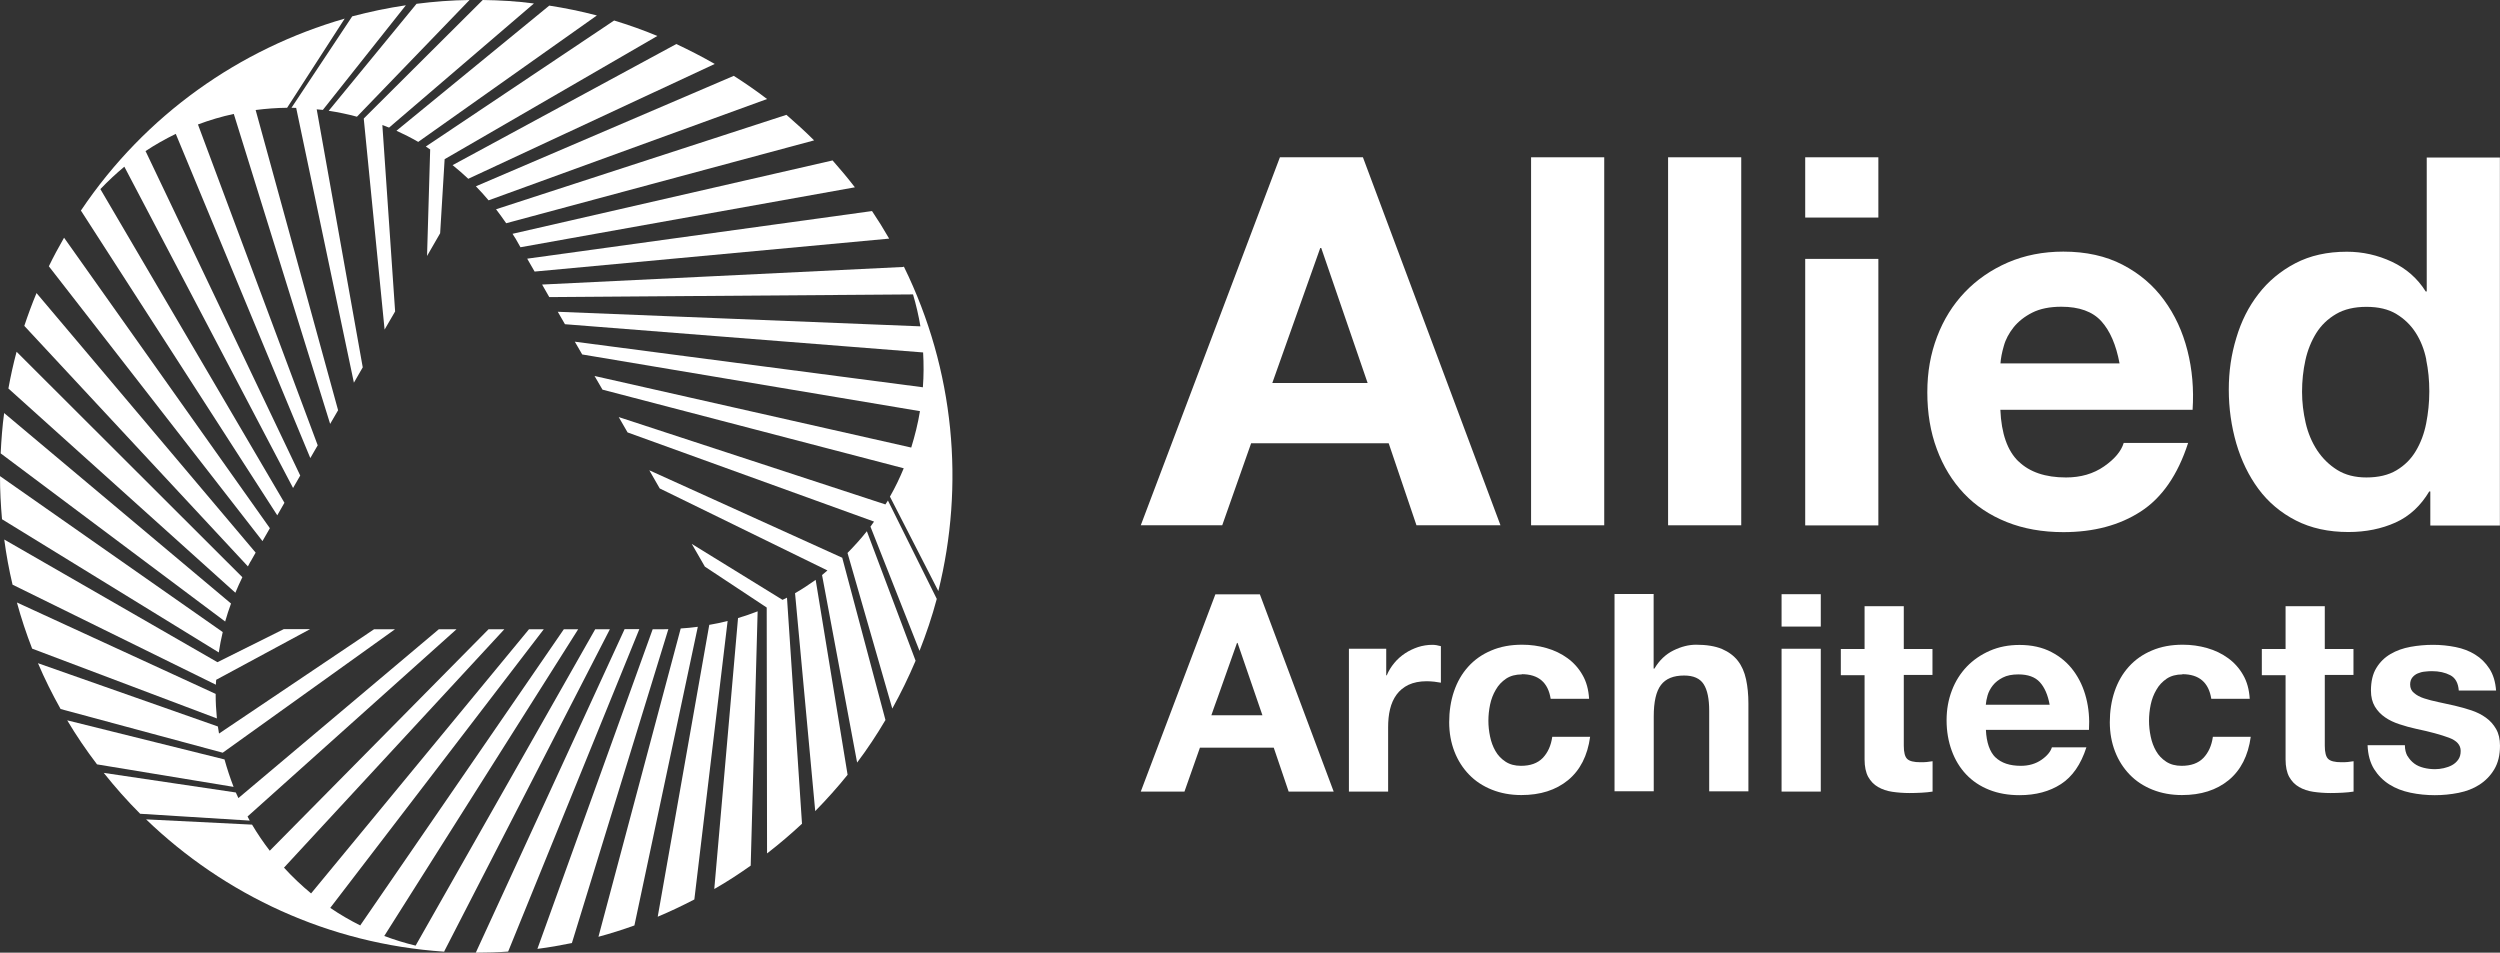 <?xml version="1.0" encoding="UTF-8"?><svg id="b" xmlns="http://www.w3.org/2000/svg" viewBox="0 0 223.16 85.04"><rect x="0" y="0" width="223.16" height="85.04" fill="#333333" stroke="none"/><defs><style>.d{fill:#fff;}</style></defs><g id="c"><path class="d" d="M22.09,72.89l18.66-16.72h-1.58s-17.89,15.07-17.89,15.07c-.08-.17-.16-.33-.23-.5-3.87-.58-7.86-1.17-11.79-1.75,1.02,1.28,2.1,2.5,3.25,3.65,3.27.21,6.57.41,9.78.61-.07-.12-.13-.24-.19-.36Z"/><path class="d" d="M20.04,67.79l-14.04-3.49c.81,1.36,1.7,2.67,2.66,3.93,4.06.67,8.18,1.35,12.19,2.01-.31-.8-.58-1.62-.81-2.45Z"/><path class="d" d="M19.88,67.17s0,.02,0,.02l15.38-11.02h-1.87s-13.31,8.95-13.84,9.31c-.03-.21-.07-.42-.1-.63-5.29-1.86-10.77-3.79-16.06-5.65.6,1.41,1.28,2.77,2.02,4.09,4.79,1.29,9.71,2.62,14.47,3.9,0,0,0-.01,0-.02Z"/><path class="d" d="M19.25,61.94c-5.85-2.69-11.91-5.48-17.74-8.16.38,1.4.84,2.78,1.36,4.12,5.43,2.05,11.06,4.18,16.49,6.23-.07-.72-.11-1.45-.11-2.19Z"/><path class="d" d="M19.3,60.68l8.38-4.52h-2.35s-5.92,2.95-5.92,2.95v.02s0-.01,0-.02c-6.28-3.61-12.8-7.37-19.03-10.95.18,1.37.43,2.71.74,4.03,5.95,2.93,12.16,5.98,18.15,8.93,0-.15.02-.3.03-.45Z"/><path class="d" d="M19.88,56.42C13.31,51.83,6.49,47.04,0,42.5c0,.01,0,.02,0,.03,0,1.29.07,2.56.18,3.82,6.32,3.88,12.96,7.96,19.35,11.89.09-.61.21-1.22.35-1.81Z"/><path class="d" d="M20.63,53.88c-6.69-5.62-13.66-11.47-20.26-17.01-.16,1.18-.25,2.39-.31,3.6,6.54,4.89,13.42,10.05,20.04,15.01.15-.54.33-1.08.52-1.6Z"/><path class="d" d="M21.63,51.52c-6.66-6.65-13.6-13.57-20.15-20.12-.29,1.08-.53,2.17-.73,3.28,6.59,5.93,13.57,12.21,20.26,18.23.2-.47.4-.94.63-1.4Z"/><path class="d" d="M22.36,50.14l.46-.81c-6.46-7.66-13.2-15.64-19.56-23.17-.4.96-.76,1.94-1.09,2.93,6.49,6.98,13.36,14.37,19.96,21.47.08-.14.14-.28.22-.42Z"/><path class="d" d="M24.09,47.15L5.72,21.22s-.02.03-.03.05c-.47.82-.92,1.65-1.33,2.5l19.07,24.53.66-1.15Z"/><path class="d" d="M80.71,23.81h-.08s0,.01,0,.02l-32.24,1.57.64,1.12,32.47-.24c.28.94.5,1.9.66,2.85l-32.37-1.3.64,1.11,31.97,2.52s0-.02,0-.02c.06,1.05.06,2.09-.02,3.13l-31.07-4.07.66,1.14,30.15,5.06s0,0,0,0c-.18,1.1-.45,2.18-.78,3.25l-28.27-6.39.71,1.22,26.89,7.02c-.36.87-.76,1.71-1.23,2.53,1.44,2.81,2.88,5.62,4.32,8.43,2.34-9.43,1.48-19.67-3.07-28.95Z"/><path class="d" d="M79.04,45.03l-23.81-7.8.79,1.37,22,7.96c-.11.15-.21.3-.32.45,1.44,3.64,2.92,7.4,4.38,11.09.6-1.52,1.12-3.06,1.54-4.64-1.46-2.94-2.93-5.9-4.36-8.78-.07.12-.15.23-.22.34Z"/><path class="d" d="M75.65,49.35l4,13.9c.77-1.39,1.46-2.81,2.08-4.27-1.45-3.85-2.92-7.76-4.35-11.56-.53.67-1.11,1.31-1.72,1.93Z"/><path class="d" d="M75.19,49.8s0-.01,0-.01l-17.23-7.81.93,1.62s14.2,6.95,14.97,7.32c-.16.13-.31.28-.48.41,1.03,5.51,2.1,11.22,3.13,16.74.92-1.22,1.76-2.49,2.53-3.8-1.28-4.79-2.59-9.72-3.86-14.49,0,0,0,0-.01.01Z"/><path class="d" d="M70.97,52.96c.59,6.41,1.21,13.06,1.8,19.44,1.02-1.04,1.99-2.12,2.89-3.24-.94-5.73-1.91-11.67-2.85-17.4-.59.42-1.2.82-1.84,1.19Z"/><path class="d" d="M69.86,53.55l-8.11-5,1.17,2.03,5.52,3.65h.02s-.01,0-.02,0c.01,7.24.02,14.77.03,21.95,1.09-.84,2.13-1.73,3.12-2.65-.44-6.62-.9-13.53-1.34-20.18-.13.07-.27.13-.41.2Z"/><path class="d" d="M63.76,79.35s.02,0,.03-.01c1.12-.64,2.19-1.34,3.22-2.07.2-7.42.42-15.2.62-22.7-.58.23-1.16.42-1.75.6-.7,7.98-1.43,16.29-2.12,24.18Z"/><path class="d" d="M63.31,55.79c-1.52,8.6-3.1,17.56-4.6,26.04,1.1-.46,2.19-.98,3.27-1.54.97-8.11,1.99-16.65,2.97-24.86-.55.14-1.1.26-1.65.35Z"/><path class="d" d="M60.76,56.11c-2.43,9.09-4.95,18.56-7.34,27.51,1.08-.29,2.15-.63,3.21-1.01,1.84-8.68,3.79-17.85,5.66-26.66-.51.07-1.02.12-1.53.15Z"/><path class="d" d="M59.19,56.17h-.93c-3.4,9.43-6.94,19.25-10.29,28.53,1.03-.13,2.05-.31,3.08-.52,2.8-9.11,5.77-18.76,8.61-28.02-.16,0-.32.01-.47.01Z"/><path class="d" d="M55.75,56.17l-13.28,28.87s.04,0,.06,0c.94,0,1.89-.03,2.83-.1l11.71-28.78h-1.33Z"/><path class="d" d="M54.42,56.17h-1.29s-16.03,28.24-16.03,28.24c-.96-.23-1.89-.52-2.8-.86l17.31-27.38h-1.28s-18.17,26.43-18.17,26.43c0,0,.01.01.02.02-.94-.47-1.84-.99-2.7-1.58l19.06-24.87h-1.32s-19.45,23.58-19.45,23.58c0,0,0,0,0,0-.86-.71-1.67-1.48-2.42-2.3l19.67-21.28h-1.41s-19.53,19.77-19.53,19.77c-.57-.74-1.1-1.52-1.58-2.33-3.15-.16-6.31-.32-9.46-.47,7,6.74,16.3,11.12,26.61,11.81l.03-.08s0,0,0,0l14.76-28.7Z"/><path class="d" d="M7.27,18.87l17.48,27.13.64-1.12L8.96,16.88c.68-.71,1.39-1.38,2.14-2l15.06,28.68.64-1.11L13,13.5s-.02,0-.03,0c.87-.58,1.78-1.09,2.72-1.55l12.01,28.94.66-1.14-10.69-28.64s0,0,0,0c1.04-.39,2.11-.71,3.2-.94l8.6,27.67.71-1.22-7.36-26.8c.93-.12,1.87-.19,2.81-.2,1.71-2.65,3.43-5.3,5.14-7.96C21.41,4.36,12.98,10.22,7.22,18.8l.05.07s0,0,0,0Z"/><path class="d" d="M26.44,9.64l5.15,24.52.79-1.37-4.11-23.03c.18.02.37.03.55.05,2.43-3.07,4.94-6.23,7.41-9.34-1.61.24-3.21.57-4.79.99-1.81,2.73-3.64,5.48-5.42,8.16.14,0,.27.01.41.01Z"/><path class="d" d="M31.87,10.41L41.91,0c-1.59.02-3.17.14-4.73.34-2.61,3.18-5.26,6.41-7.84,9.55.85.13,1.69.3,2.53.53Z"/><path class="d" d="M32.49,10.59s-.02,0-.02,0l1.86,18.83.94-1.62s-1.09-16-1.14-16.64c.2.08.4.15.6.23,4.26-3.65,8.67-7.43,12.93-11.08C46.13.11,44.61.02,43.09,0c-3.51,3.5-7.12,7.1-10.62,10.58,0,0,.01,0,.02,0Z"/><path class="d" d="M37.34,12.66c5.26-3.72,10.71-7.58,15.94-11.28-1.41-.37-2.83-.66-4.25-.88-4.49,3.68-9.15,7.49-13.64,11.17.66.3,1.31.63,1.95,1Z"/><path class="d" d="M38.4,13.33l-.28,9.52,1.17-2.03.4-6.61h-.02s.01,0,.02,0c6.27-3.63,12.78-7.4,18.99-11-1.27-.53-2.56-.98-3.86-1.38-5.51,3.69-11.26,7.54-16.81,11.25.13.08.25.17.37.25Z"/><path class="d" d="M41.8,15.96c7.26-3.39,14.82-6.91,22-10.25,0,0-.02-.01-.03-.02-1.12-.64-2.25-1.22-3.4-1.76-6.53,3.53-13.38,7.24-19.97,10.81.48.39.95.79,1.39,1.21Z"/><path class="d" d="M43.62,17.88c8.21-2.99,16.76-6.1,24.85-9.04-.95-.73-1.94-1.41-2.97-2.07-7.51,3.21-15.42,6.6-23.02,9.86.39.4.77.82,1.13,1.25Z"/><path class="d" d="M45.17,19.93c9.08-2.44,18.55-4.99,27.5-7.4-.79-.79-1.62-1.54-2.47-2.28-8.44,2.74-17.36,5.64-25.92,8.43.31.41.61.82.9,1.24Z"/><path class="d" d="M46,21.26l.46.81c9.86-1.77,20.14-3.61,29.85-5.35-.63-.82-1.3-1.62-1.99-2.4-9.29,2.13-19.13,4.39-28.57,6.55.08.13.17.27.25.4Z"/><path class="d" d="M47.73,24.24l31.64-2.94s-.02-.04-.03-.05c-.47-.82-.97-1.62-1.5-2.41l-30.78,4.25.66,1.15Z"/><path class="d" d="M121.66,14.04l12.28,32.85h-7.5l-2.48-7.32h-12.28l-2.58,7.32h-7.27l12.42-32.85h7.41ZM122.08,34.19l-4.14-12.05h-.09l-4.28,12.05h8.51Z"/><path class="d" d="M143.2,14.04v32.85h-6.53V14.04h6.53Z"/><path class="d" d="M155.43,14.04v32.85h-6.53V14.04h6.53Z"/><path class="d" d="M161.14,19.42v-5.38h6.53v5.38h-6.53ZM167.67,23.11v23.79h-6.53v-23.79h6.53Z"/><path class="d" d="M180.19,41.19c.98.95,2.39,1.43,4.23,1.43,1.32,0,2.45-.33,3.4-.99.95-.66,1.53-1.36,1.75-2.09h5.75c-.92,2.85-2.33,4.89-4.23,6.12-1.9,1.23-4.2,1.84-6.9,1.84-1.87,0-3.56-.3-5.06-.9-1.5-.6-2.78-1.45-3.82-2.55-1.04-1.1-1.85-2.42-2.42-3.96-.57-1.53-.85-3.22-.85-5.06s.29-3.44.87-4.97c.58-1.53,1.41-2.86,2.48-3.98,1.07-1.12,2.35-2,3.84-2.65,1.49-.64,3.14-.97,4.95-.97,2.02,0,3.79.39,5.29,1.17,1.5.78,2.74,1.83,3.7,3.15.97,1.32,1.66,2.82,2.09,4.51.43,1.69.58,3.45.46,5.29h-17.16c.09,2.12.63,3.65,1.61,4.6ZM187.57,28.67c-.78-.86-1.97-1.29-3.57-1.29-1.04,0-1.91.18-2.6.53-.69.35-1.24.79-1.66,1.31-.41.52-.71,1.07-.87,1.66-.17.58-.27,1.1-.3,1.56h10.63c-.31-1.66-.85-2.91-1.63-3.77Z"/><path class="d" d="M216.85,43.86c-.77,1.29-1.77,2.22-3.01,2.78s-2.65.85-4.21.85c-1.78,0-3.34-.34-4.69-1.03-1.35-.69-2.46-1.63-3.34-2.81-.87-1.18-1.53-2.54-1.98-4.07-.44-1.53-.67-3.13-.67-4.79s.22-3.14.67-4.62c.44-1.49,1.1-2.8,1.98-3.93.87-1.13,1.97-2.05,3.29-2.74,1.32-.69,2.85-1.03,4.6-1.03,1.41,0,2.75.3,4.03.9,1.27.6,2.28,1.48,3.01,2.65h.09v-11.96h6.53v32.85h-6.21v-3.04h-.09ZM216.58,32.1c-.18-.9-.5-1.7-.94-2.39-.44-.69-1.02-1.25-1.73-1.68-.71-.43-1.6-.64-2.67-.64s-1.98.21-2.71.64c-.74.43-1.33,1-1.77,1.7-.44.71-.77,1.51-.97,2.42-.2.91-.3,1.85-.3,2.83,0,.92.11,1.84.32,2.76.21.92.56,1.74,1.03,2.46.48.72,1.07,1.3,1.79,1.75.72.45,1.59.67,2.6.67,1.07,0,1.97-.21,2.69-.64.72-.43,1.3-1,1.73-1.73.43-.72.74-1.54.92-2.46s.28-1.87.28-2.85-.09-1.93-.28-2.83Z"/><path class="d" d="M112.46,53.05l6.59,17.61h-4.02l-1.33-3.92h-6.59l-1.38,3.92h-3.9l6.66-17.61h3.97ZM112.69,63.85l-2.22-6.46h-.05l-2.29,6.46h4.56Z"/><path class="d" d="M123.74,57.91v2.37h.05c.16-.39.39-.76.67-1.1.28-.34.6-.62.96-.86.36-.24.75-.42,1.16-.56.41-.13.84-.2,1.28-.2.23,0,.48.04.76.12v3.26c-.16-.03-.36-.06-.59-.09-.23-.02-.45-.04-.67-.04-.64,0-1.18.11-1.63.32-.44.21-.8.51-1.07.88s-.46.8-.58,1.3c-.12.49-.17,1.03-.17,1.6v5.75h-3.5v-12.75h3.33Z"/><path class="d" d="M135.85,60.2c-.56,0-1.03.13-1.41.38-.38.26-.69.58-.92.99-.24.4-.41.85-.51,1.33-.1.48-.15.97-.15,1.44s.05.93.15,1.41c.1.48.26.91.48,1.29.22.39.52.7.9.95.38.25.84.37,1.38.37.84,0,1.48-.23,1.94-.7.45-.47.74-1.1.85-1.89h3.38c-.23,1.69-.89,2.98-1.97,3.87-1.09.89-2.47,1.33-4.17,1.33-.95,0-1.83-.16-2.63-.48-.8-.32-1.48-.77-2.03-1.34-.56-.58-1-1.26-1.31-2.06-.31-.8-.47-1.67-.47-2.63s.14-1.9.43-2.75c.29-.85.71-1.58,1.27-2.2.56-.62,1.24-1.1,2.05-1.44.81-.35,1.73-.52,2.76-.52.76,0,1.48.1,2.18.3.7.2,1.32.5,1.87.9.55.4,1,.9,1.34,1.5.35.6.54,1.31.59,2.13h-3.43c-.23-1.46-1.09-2.2-2.59-2.2Z"/><path class="d" d="M147.61,53.05v6.63h.07c.44-.74,1.01-1.28,1.7-1.62.69-.34,1.36-.51,2.02-.51.94,0,1.71.13,2.31.38.6.26,1.07.61,1.42,1.06.35.45.59,1,.73,1.65.14.65.21,1.37.21,2.16v7.84h-3.5v-7.2c0-1.05-.16-1.84-.49-2.36-.33-.52-.91-.78-1.75-.78-.95,0-1.64.28-2.07.85-.43.57-.64,1.5-.64,2.8v6.68h-3.5v-17.61h3.5Z"/><path class="d" d="M159.03,55.93v-2.89h3.5v2.89h-3.5ZM162.53,57.91v12.75h-3.5v-12.75h3.5Z"/><path class="d" d="M172.5,57.91v2.34h-2.56v6.31c0,.59.1.99.3,1.18.2.2.59.3,1.18.3.2,0,.39,0,.57-.02.18-.02.35-.04.52-.07v2.71c-.3.05-.62.08-.99.1-.36.02-.72.03-1.06.03-.54,0-1.06-.04-1.54-.11-.49-.07-.91-.22-1.28-.43-.37-.21-.66-.52-.88-.91-.21-.39-.32-.91-.32-1.55v-7.52h-2.12v-2.34h2.12v-3.82h3.5v3.82h2.56Z"/><path class="d" d="M178.12,67.6c.53.51,1.28.76,2.27.76.71,0,1.32-.18,1.83-.53.51-.35.82-.73.94-1.12h3.08c-.49,1.53-1.25,2.62-2.27,3.28-1.02.66-2.25.99-3.7.99-1,0-1.91-.16-2.71-.48-.81-.32-1.49-.78-2.05-1.37-.56-.59-.99-1.3-1.29-2.12-.3-.82-.46-1.73-.46-2.71s.16-1.84.47-2.66c.31-.82.76-1.53,1.33-2.13.58-.6,1.26-1.07,2.06-1.42.8-.35,1.68-.52,2.65-.52,1.09,0,2.03.21,2.84.63.81.42,1.47.98,1.99,1.69.52.71.89,1.51,1.12,2.42.23.9.31,1.85.25,2.84h-9.2c.05,1.13.34,1.96.86,2.47ZM182.08,60.89c-.42-.46-1.06-.69-1.91-.69-.56,0-1.02.09-1.39.28-.37.19-.67.42-.89.7-.22.28-.38.58-.47.89-.09.31-.14.59-.16.84h5.7c-.16-.89-.46-1.56-.88-2.02Z"/><path class="d" d="M194.82,60.2c-.56,0-1.03.13-1.41.38-.38.26-.69.58-.92.99-.24.4-.41.85-.51,1.33-.1.48-.15.97-.15,1.44s.05.93.15,1.41c.1.48.26.91.48,1.29.22.39.52.7.9.95.38.25.84.37,1.38.37.84,0,1.48-.23,1.94-.7.45-.47.74-1.1.85-1.89h3.38c-.23,1.69-.89,2.98-1.97,3.87-1.09.89-2.47,1.33-4.17,1.33-.95,0-1.83-.16-2.63-.48-.8-.32-1.48-.77-2.03-1.34-.56-.58-1-1.26-1.31-2.06-.31-.8-.47-1.67-.47-2.63s.14-1.9.43-2.75c.29-.85.71-1.58,1.27-2.2.56-.62,1.24-1.1,2.05-1.44.81-.35,1.73-.52,2.76-.52.76,0,1.48.1,2.18.3.7.2,1.32.5,1.87.9.55.4,1,.9,1.34,1.5.35.6.54,1.31.59,2.13h-3.43c-.23-1.46-1.09-2.2-2.59-2.2Z"/><path class="d" d="M210.08,57.91v2.34h-2.56v6.31c0,.59.1.99.3,1.18.2.2.59.3,1.18.3.2,0,.39,0,.57-.02.18-.02.35-.04.52-.07v2.71c-.3.05-.62.08-.99.1-.36.02-.72.03-1.06.03-.54,0-1.06-.04-1.54-.11-.49-.07-.91-.22-1.28-.43-.37-.21-.66-.52-.88-.91-.21-.39-.32-.91-.32-1.55v-7.52h-2.12v-2.34h2.12v-3.82h3.5v3.82h2.56Z"/><path class="d" d="M214.91,67.49c.16.27.36.49.6.67s.53.3.85.38c.32.08.65.12,1,.12.25,0,.51-.03.78-.09.27-.06.52-.15.74-.27.22-.12.41-.29.55-.49.15-.21.22-.46.22-.78,0-.53-.35-.92-1.05-1.18-.7-.26-1.67-.53-2.92-.79-.51-.11-1.01-.25-1.49-.41-.49-.16-.92-.36-1.29-.62-.38-.26-.68-.58-.91-.96-.23-.39-.35-.86-.35-1.42,0-.82.16-1.5.48-2.02.32-.53.74-.94,1.27-1.25s1.12-.52,1.78-.64,1.33-.18,2.02-.18,1.36.07,2.01.2c.65.13,1.23.35,1.74.67.51.31.93.73,1.27,1.25.34.52.54,1.17.6,1.96h-3.33c-.05-.67-.3-1.13-.76-1.37-.46-.24-1-.36-1.63-.36-.2,0-.41.01-.64.04-.23.02-.44.08-.63.16-.19.08-.35.2-.48.36-.13.16-.2.37-.2.63,0,.31.11.57.35.76.23.2.53.36.9.48.37.12.79.23,1.27.33.48.1.96.21,1.46.32.51.12,1.01.26,1.49.42.48.16.92.38,1.29.65.38.27.68.61.91,1.01.23.4.35.9.35,1.49,0,.84-.17,1.54-.51,2.11-.34.57-.78,1.02-1.32,1.37-.54.35-1.16.59-1.86.73-.7.14-1.41.21-2.13.21s-1.46-.07-2.17-.22c-.71-.15-1.34-.39-1.89-.74-.55-.35-1-.8-1.36-1.37-.35-.57-.55-1.28-.58-2.13h3.33c0,.38.08.7.23.97Z"/></g></svg>